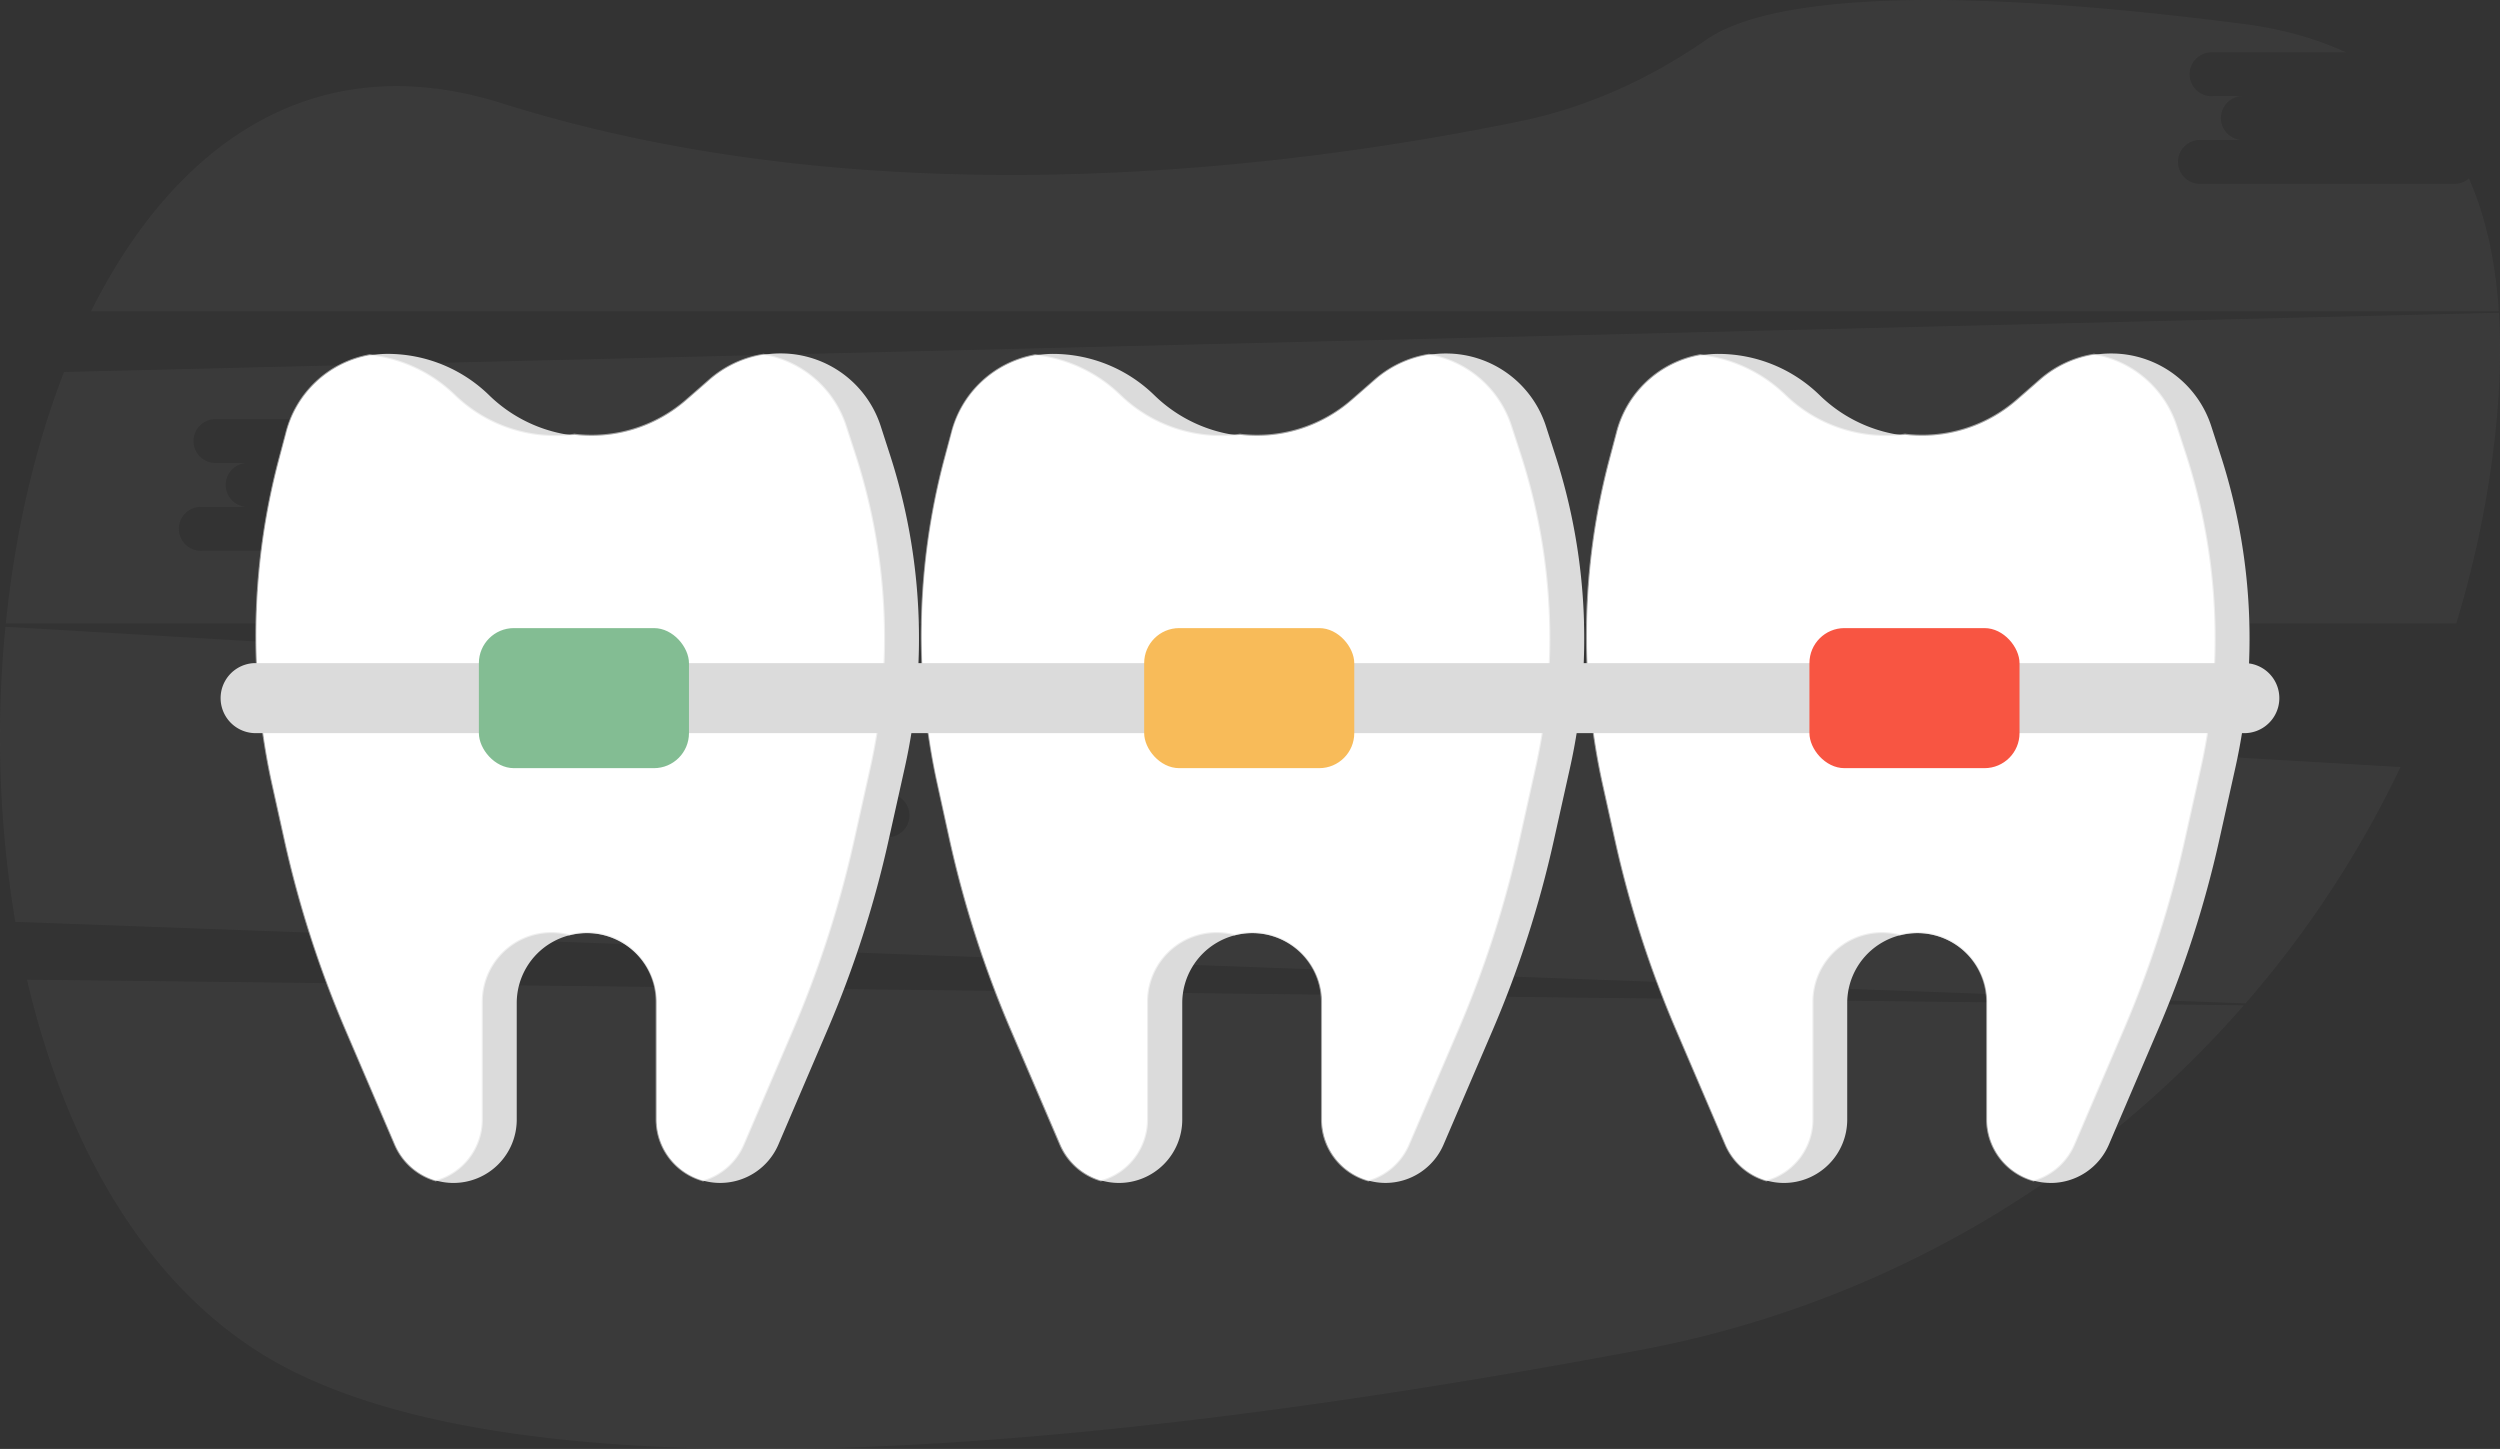 <svg id="fafd2220-3b39-4538-bdd8-5627e33a2e32" xmlns="http://www.w3.org/2000/svg" width="38.7cm" height="22.43cm" viewBox="0 0 1096.93 635.76"><rect x="0" y="0" width="1096.93" height="635.76" fill="#333333" stroke="none"/><defs><style>.cls-1,.cls-2{fill:#606060;isolation:isolate;}.cls-1{opacity:0.17;}.cls-2{opacity:0.35;}.cls-3{fill:#dbdbdb;}.cls-4{fill:#fff;stroke:#fff;stroke-miterlimit:10;stroke-opacity:0.54;}.cls-5{fill:#f8bb59;}.cls-6{fill:#f85542;}.cls-7{fill:#83bd93;}</style></defs><title>ortodontia</title><path class="cls-1" d="M11.9,429.92C29.25,504.16,66,568.24,124,599.33c120.68,64.6,392.85,31.28,596-7A465.14,465.14,0,0,0,984.54,441.17Z" transform="translate(-0.04 -0.05)"/><path class="cls-1" d="M1077.08,80.72H965.63A9.64,9.64,0,0,1,965,61.45c.21,0,.41,0,.62,0H984.9a9.64,9.64,0,1,1,0-19.22H971.14A9.63,9.63,0,1,1,970.52,23h58.79c-12.91-6-28-10.27-45.37-12.51-158.62-20.38-215.25-6.9-235.23,7-24.64,17.09-52.14,29.67-81.52,35.73-97.88,20.17-280.9,44.46-446.78-7.8C138,19.35,76.68,63.23,40,136.61H1096.43c-1.38-21.32-5.51-41-13.09-58.23A9.55,9.55,0,0,1,1077.08,80.72Z" transform="translate(-0.04 -0.05)"/><path class="cls-1" d="M2.44,275.08A491,491,0,0,0,6.77,404.52L985.3,440.3a459.84,459.84,0,0,0,68-103.68Zm387,92.33H370.19a9.64,9.64,0,0,1,0,19.27H258.74a9.64,9.64,0,0,1-.62-19.27H278a9.64,9.64,0,1,1-1.39-19.22,8.07,8.07,0,0,1,1.39,0H264.25a9.64,9.64,0,1,1-.62-19.27H375.7a9.64,9.64,0,0,1,0,19.27h13.76a9.63,9.63,0,0,1,0,19.26Z" transform="translate(-0.04 -0.05)"/><path class="cls-1" d="M1096.48,137.28l-1068.33,26C15.16,196.68,6.6,234.44,2.6,273.59H1077.76a457.12,457.12,0,0,0,15.53-70.32C1096.49,180.26,1097.77,158,1096.48,137.28Zm-877,85.16H200.22a9.63,9.63,0,0,1,0,19.26H88.77a9.64,9.64,0,1,1-.63-19.26H108a9.64,9.64,0,0,1,0-19.23H94.27a9.64,9.64,0,0,1,0-19.27H205.73a9.64,9.64,0,0,1,.62,19.27h13.14a9.64,9.64,0,0,1,.62,19.27h-.62Z" transform="translate(-0.04 -0.05)"/><circle class="cls-2" cx="531.22" cy="195.75" r="3"/><path class="cls-3" d="M899.82,519.08A27.77,27.77,0,0,1,872,491.32h0V439.63a30.73,30.73,0,0,0-61.45,0h0v51.68a27.77,27.77,0,0,1-27.77,27.78h0a27.78,27.78,0,0,1-25.53-16.83L735.7,451.89a466.85,466.85,0,0,1-26.76-83.19l-5.36-24.19a302.61,302.61,0,0,1,2.76-142.25l3.23-12.3a45.91,45.91,0,0,1,44.56-34.63,63.68,63.68,0,0,1,44.27,18.06l.15.14a63.78,63.78,0,0,0,86.38,2.36l10.3-9a47.11,47.11,0,0,1,31.37-11.74,46.07,46.07,0,0,1,43.69,31.91l4.14,12.82a261.3,261.3,0,0,1,6.43,137l-7.11,31.93a469.65,469.65,0,0,1-26.85,83.09l-21.54,50.38a27.8,27.8,0,0,1-25.54,16.82Z" transform="translate(-0.04 -0.05)"/><path class="cls-4" d="M954.9,187a46.1,46.1,0,0,0-36.09-31.24,47,47,0,0,0-23.59,11.07c-3.12,2.75-6.63,5.81-10.31,9a63.47,63.47,0,0,1-49,15,63.58,63.58,0,0,1-52.71-17.4l-.15-.14a63.51,63.51,0,0,0-37-17.33,46,46,0,0,0-36.46,33.9l-3.27,12.33a302.61,302.61,0,0,0-2.76,142.25l5.36,24.19a467.69,467.69,0,0,0,26.77,83.19l21.59,50.38A27.71,27.71,0,0,0,775,517.89a27.68,27.68,0,0,0,20.25-26.62V439.63A30.58,30.58,0,0,1,833.64,410,30.56,30.56,0,0,1,872,439.63v51.68a27.7,27.7,0,0,0,20.27,26.61A27.78,27.78,0,0,0,910,502.26l21.58-50.37a469.51,469.51,0,0,0,26.81-83.17l7.11-31.93a261.09,261.09,0,0,0-6.43-137Z" transform="translate(-0.04 -0.05)"/><path class="cls-3" d="M608,519.08a27.76,27.76,0,0,1-27.77-27.76h0V439.63a30.73,30.73,0,0,0-61.45,0h0v51.68A27.78,27.78,0,0,1,491,519.09h0a27.77,27.77,0,0,1-25.52-16.83l-21.6-50.37A468.77,468.77,0,0,1,417,368.7l-5.35-24.19a302.61,302.61,0,0,1,2.75-142.25l3.23-12.3a45.93,45.93,0,0,1,44.58-34.63,63.7,63.7,0,0,1,44.25,18.06l.15.14A63.78,63.78,0,0,0,593,175.89c3.69-3.21,7.2-6.28,10.31-9a47.11,47.11,0,0,1,31.36-11.74,46.08,46.08,0,0,1,43.69,31.9l4.14,12.82a261.09,261.09,0,0,1,6.43,137l-7.11,31.93A469.48,469.48,0,0,1,655,452L633.4,502.34A27.76,27.76,0,0,1,608,519.08Z" transform="translate(-0.04 -0.05)"/><path class="cls-4" d="M663,187A46.1,46.1,0,0,0,627,155.78a46.93,46.93,0,0,0-23.58,11.07c-3.12,2.75-6.62,5.81-10.31,9a63.48,63.48,0,0,1-49,15,63.59,63.59,0,0,1-52.71-17.4l-.15-.14a63.48,63.48,0,0,0-37-17.33,46,46,0,0,0-36.47,33.9l-3.32,12.33a302.61,302.61,0,0,0-2.75,142.25L417,368.65a467.72,467.72,0,0,0,26.78,83.19l21.59,50.38a27.71,27.71,0,0,0,17.68,15.67,27.67,27.67,0,0,0,20.25-26.62V439.63A30.58,30.58,0,0,1,541.73,410a30.6,30.6,0,0,1,38.41,29.62v51.68a27.69,27.69,0,0,0,20.27,26.61,27.74,27.74,0,0,0,17.67-15.66l21.59-50.37a470.33,470.33,0,0,0,26.81-83.17l7.1-31.93a261.19,261.19,0,0,0-6.42-137Z" transform="translate(-0.04 -0.05)"/><path class="cls-3" d="M316,519.08a27.78,27.78,0,0,1-27.78-27.76h0V439.63a30.73,30.73,0,0,0-61.45,0v51.68A27.76,27.76,0,0,1,199,519.09h0a27.79,27.79,0,0,1-25.54-16.83l-21.59-50.38a467.69,467.69,0,0,1-26.77-83.19l-5.36-24.19a302.65,302.65,0,0,1,2.76-142.29l3.23-12.3a45.91,45.91,0,0,1,44.57-34.59,63.78,63.78,0,0,1,44.27,18.05l.15.15a63.77,63.77,0,0,0,86.37,2.35c3.69-3.21,7.2-6.27,10.31-9a47.07,47.07,0,0,1,31.37-11.75A46.08,46.08,0,0,1,386.47,187l4.14,12.82a261.19,261.19,0,0,1,6.43,137l-7.11,31.93a469.51,469.51,0,0,1-26.81,83.17l-21.57,50.39A27.78,27.78,0,0,1,316,519.08Z" transform="translate(-0.04 -0.05)"/><path class="cls-4" d="M371.1,187A46.08,46.08,0,0,0,335,155.78a47,47,0,0,0-23.59,11.07c-3.12,2.75-6.62,5.81-10.31,9a63.47,63.47,0,0,1-49,15,63.58,63.58,0,0,1-52.71-17.4l-.15-.14a63.51,63.51,0,0,0-37-17.33,46,46,0,0,0-36.45,33.9l-3.28,12.33a302.48,302.48,0,0,0-2.77,142.25l5.36,24.19a467.72,467.72,0,0,0,26.78,83.19l21.59,50.38a27.71,27.71,0,0,0,17.69,15.67,27.68,27.68,0,0,0,20.25-26.62V439.63A30.57,30.57,0,0,1,249.82,410a30.54,30.54,0,0,1,38.4,29.62v51.68a27.7,27.7,0,0,0,20.28,26.61,27.78,27.78,0,0,0,17.68-15.66l21.59-50.37a470.3,470.3,0,0,0,26.8-83.17l7.11-31.93a261.09,261.09,0,0,0-6.43-137Z" transform="translate(-0.04 -0.05)"/><path class="cls-3" d="M984.43,321.73H112.56a15.37,15.37,0,0,1-.78-30.73H984.43a15.37,15.37,0,0,1,.78,30.73Z" transform="translate(-0.04 -0.05)"/><rect class="cls-5" x="502.03" y="275.59" width="92.18" height="61.45" rx="15.37"/><rect class="cls-6" x="793.93" y="275.59" width="92.18" height="61.45" rx="15.37"/><rect class="cls-7" x="210.12" y="275.59" width="92.18" height="61.45" rx="15.37"/></svg>